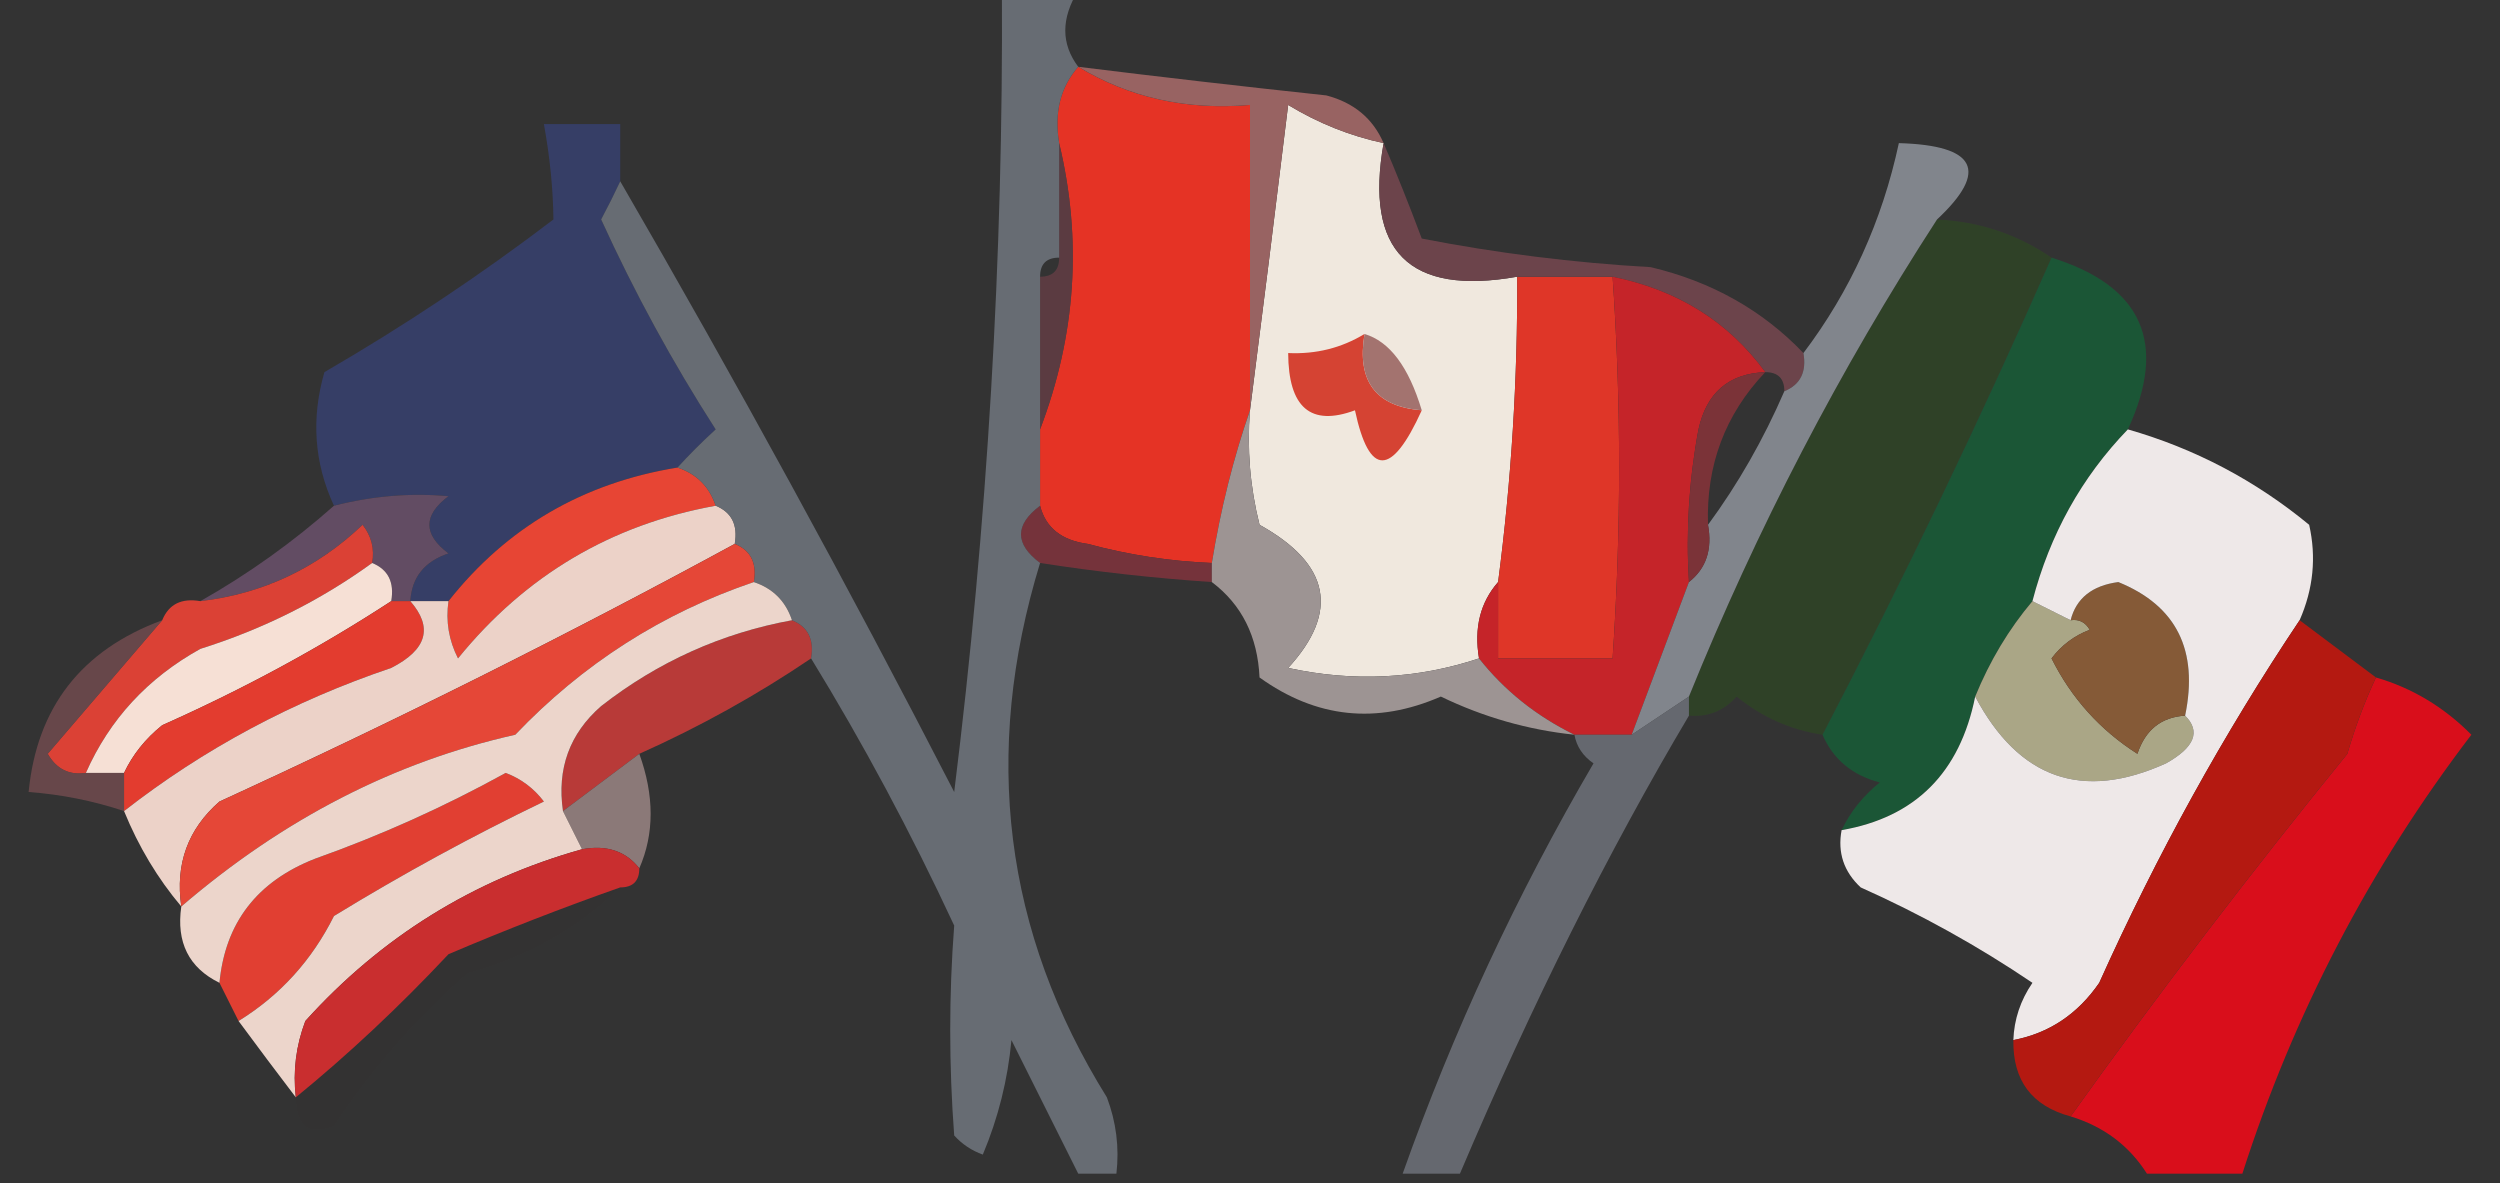 <svg xmlns="http://www.w3.org/2000/svg" xmlns:xlink="http://www.w3.org/1999/xlink" width="131px" height="62px" style="shape-rendering:geometricPrecision; text-rendering:geometricPrecision; image-rendering:optimizeQuality; fill-rule:evenodd; clip-rule:evenodd"><rect width="100%" height="100%" fill="#333333" stroke="none"/><g><path style="opacity:1" fill="#e53325" d="M 56.5,3.5 C 59.171,5.118 62.171,5.785 65.5,5.5C 65.5,10.833 65.5,16.167 65.5,21.5C 64.629,24.003 63.963,26.67 63.5,29.5C 61.304,29.41 59.137,29.077 57,28.5C 55.624,28.316 54.791,27.649 54.5,26.5C 54.5,25.167 54.5,23.833 54.5,22.5C 56.383,17.566 56.717,12.566 55.5,7.5C 55.232,5.901 55.566,4.568 56.5,3.5 Z"></path></g><g><path style="opacity:0.97" fill="#304228" d="M 101.5,11.5 C 103.703,11.604 105.703,12.27 107.5,13.5C 103.773,21.955 99.773,30.288 95.5,38.5C 93.83,38.249 92.33,37.582 91,36.5C 90.329,37.252 89.496,37.586 88.5,37.5C 88.5,37.167 88.5,36.833 88.5,36.5C 92.057,27.718 96.39,19.385 101.5,11.5 Z"></path></g><g><path style="opacity:1" fill="#f0e8de" d="M 72.5,7.5 C 71.502,13.168 73.836,15.501 79.5,14.5C 79.528,19.862 79.194,25.195 78.5,30.5C 77.566,31.568 77.232,32.901 77.5,34.5C 74.257,35.58 70.924,35.747 67.5,35C 70.2,32.054 69.7,29.554 66,27.5C 65.504,25.527 65.338,23.527 65.5,21.5C 66.166,16.319 66.833,10.985 67.5,5.5C 69.075,6.456 70.742,7.123 72.5,7.5 Z"></path></g><g><path style="opacity:1" fill="#df3628" d="M 79.5,14.5 C 81.167,14.5 82.833,14.5 84.5,14.5C 84.955,21.102 84.955,27.769 84.5,34.5C 82.5,34.5 80.5,34.5 78.5,34.5C 78.5,33.167 78.5,31.833 78.5,30.5C 79.194,25.195 79.528,19.862 79.5,14.5 Z"></path></g><g><path style="opacity:0.976" fill="#6e454c" d="M 72.5,7.5 C 73.163,9.042 73.83,10.709 74.5,12.5C 78.445,13.268 82.445,13.768 86.5,14C 89.684,14.754 92.351,16.254 94.5,18.5C 94.672,19.492 94.338,20.158 93.5,20.5C 93.5,19.833 93.167,19.5 92.5,19.5C 90.577,16.86 87.91,15.194 84.5,14.5C 82.833,14.5 81.167,14.5 79.5,14.5C 73.836,15.501 71.502,13.168 72.5,7.5 Z"></path></g><g><path style="opacity:1" fill="#c52429" d="M 84.5,14.5 C 87.91,15.194 90.577,16.86 92.5,19.5C 90.589,19.574 89.422,20.574 89,22.5C 88.503,25.146 88.336,27.813 88.5,30.5C 87.5,33.167 86.5,35.833 85.5,38.5C 84.5,38.5 83.5,38.5 82.5,38.5C 80.494,37.515 78.827,36.182 77.5,34.5C 77.232,32.901 77.566,31.568 78.5,30.5C 78.5,31.833 78.5,33.167 78.5,34.5C 80.5,34.5 82.5,34.5 84.5,34.5C 84.955,27.769 84.955,21.102 84.5,14.5 Z"></path></g><g><path style="opacity:1" fill="#363e66" d="M 32.5,9.5 C 32.196,10.15 31.863,10.816 31.5,11.5C 33.25,15.336 35.25,19.003 37.5,22.5C 36.757,23.182 36.091,23.849 35.5,24.5C 30.55,25.305 26.55,27.638 23.5,31.5C 22.833,31.5 22.167,31.5 21.5,31.5C 21.577,30.25 22.244,29.417 23.5,29C 22.167,28 22.167,27 23.5,26C 21.512,25.82 19.512,25.986 17.5,26.5C 16.463,24.262 16.297,21.929 17,19.5C 21.172,17.081 25.172,14.415 29,11.5C 28.981,9.893 28.815,8.226 28.5,6.5C 29.833,6.5 31.167,6.5 32.5,6.5C 32.5,7.5 32.5,8.5 32.5,9.5 Z"></path></g><g><path style="opacity:1" fill="#986362" d="M 56.5,3.5 C 60.819,4.035 65.152,4.535 69.5,5C 70.942,5.377 71.942,6.21 72.5,7.5C 70.742,7.123 69.075,6.456 67.5,5.5C 66.833,10.985 66.166,16.319 65.5,21.5C 65.5,16.167 65.5,10.833 65.5,5.5C 62.171,5.785 59.171,5.118 56.5,3.5 Z"></path></g><g><path style="opacity:0.757" fill="#693f46" d="M 55.5,7.5 C 56.717,12.566 56.383,17.566 54.5,22.5C 54.5,19.833 54.5,17.167 54.5,14.5C 55.167,14.5 55.5,14.167 55.5,13.5C 55.5,11.5 55.5,9.5 55.5,7.5 Z"></path></g><g><path style="opacity:1" fill="#d54333" d="M 71.5,17.5 C 71.088,19.973 72.088,21.306 74.5,21.5C 72.916,24.996 71.749,24.996 71,21.5C 68.679,22.361 67.513,21.361 67.5,18.5C 68.959,18.567 70.292,18.234 71.5,17.5 Z"></path></g><g><path style="opacity:1" fill="#a3736f" d="M 74.5,21.5 C 72.088,21.306 71.088,19.973 71.5,17.5C 72.815,17.888 73.815,19.221 74.5,21.5 Z"></path></g><g><path style="opacity:0.873" fill="#8d929a" d="M 101.5,11.5 C 96.39,19.385 92.057,27.718 88.5,36.5C 87.5,37.167 86.5,37.833 85.5,38.5C 86.5,35.833 87.5,33.167 88.5,30.5C 89.404,29.791 89.737,28.791 89.5,27.5C 91.071,25.365 92.404,23.032 93.5,20.5C 94.338,20.158 94.672,19.492 94.5,18.5C 96.957,15.249 98.624,11.582 99.5,7.5C 103.563,7.616 104.23,8.949 101.5,11.5 Z"></path></g><g><path style="opacity:1" fill="#e74534" d="M 35.5,24.5 C 36.5,24.833 37.167,25.5 37.5,26.5C 32.027,27.488 27.527,30.154 24,34.5C 23.517,33.552 23.351,32.552 23.5,31.5C 26.55,27.638 30.55,25.305 35.5,24.5 Z"></path></g><g><path style="opacity:0.906" fill="#823339" d="M 92.5,19.5 C 90.394,21.719 89.394,24.386 89.5,27.5C 89.737,28.791 89.404,29.791 88.5,30.5C 88.336,27.813 88.503,25.146 89,22.5C 89.422,20.574 90.589,19.574 92.5,19.5 Z"></path></g><g><path style="opacity:1" fill="#624c63" d="M 21.5,31.5 C 21.167,31.5 20.833,31.5 20.5,31.5C 20.672,30.508 20.338,29.842 19.5,29.5C 19.631,28.761 19.464,28.094 19,27.5C 16.603,29.782 13.769,31.116 10.5,31.5C 13.009,30.079 15.343,28.412 17.5,26.5C 19.512,25.986 21.512,25.82 23.5,26C 22.167,27 22.167,28 23.5,29C 22.244,29.417 21.577,30.25 21.5,31.5 Z"></path></g><g><path style="opacity:0.969" fill="#78343c" d="M 54.5,26.5 C 54.791,27.649 55.624,28.316 57,28.5C 59.137,29.077 61.304,29.41 63.5,29.5C 63.5,29.833 63.5,30.167 63.5,30.5C 60.482,30.296 57.482,29.963 54.5,29.5C 53.167,28.5 53.167,27.5 54.5,26.5 Z"></path></g><g><path style="opacity:1" fill="#db4135" d="M 19.5,29.5 C 16.785,31.467 13.784,32.967 10.5,34C 7.741,35.529 5.741,37.696 4.5,40.5C 3.624,40.631 2.957,40.297 2.5,39.5C 4.523,37.147 6.523,34.814 8.5,32.5C 8.842,31.662 9.508,31.328 10.5,31.5C 13.769,31.116 16.603,29.782 19,27.5C 19.464,28.094 19.631,28.761 19.5,29.5 Z"></path></g><g><path style="opacity:1" fill="#f6e0d5" d="M 19.5,29.5 C 20.338,29.842 20.672,30.508 20.5,31.5C 16.778,33.929 12.778,36.096 8.5,38C 7.619,38.708 6.953,39.542 6.5,40.5C 5.833,40.5 5.167,40.5 4.5,40.5C 5.741,37.696 7.741,35.529 10.5,34C 13.784,32.967 16.785,31.467 19.5,29.5 Z"></path></g><g><path style="opacity:1" fill="#1b5636" d="M 107.5,13.5 C 112.262,14.982 113.596,17.982 111.5,22.5C 109.076,25.008 107.41,28.008 106.5,31.5C 105.263,32.965 104.263,34.632 103.5,36.5C 102.696,40.495 100.363,42.829 96.5,43.5C 96.953,42.542 97.62,41.708 98.5,41C 97.058,40.623 96.058,39.79 95.5,38.5C 99.773,30.288 103.773,21.955 107.5,13.5 Z"></path></g><g><path style="opacity:1" fill="#e33c2f" d="M 20.5,31.5 C 20.833,31.5 21.167,31.5 21.5,31.5C 22.706,32.88 22.373,34.047 20.5,35C 15.334,36.747 10.667,39.247 6.5,42.5C 6.5,41.833 6.5,41.167 6.5,40.5C 6.953,39.542 7.619,38.708 8.5,38C 12.778,36.096 16.778,33.929 20.5,31.5 Z"></path></g><g><path style="opacity:1" fill="#b83a38" d="M 41.5,32.5 C 42.338,32.842 42.672,33.508 42.5,34.5C 39.669,36.417 36.669,38.083 33.5,39.5C 32.167,40.5 30.833,41.5 29.5,42.5C 29.178,40.278 29.845,38.444 31.5,37C 34.48,34.676 37.813,33.176 41.5,32.5 Z"></path></g><g><path style="opacity:1" fill="#9d9493" d="M 65.5,21.5 C 65.338,23.527 65.504,25.527 66,27.5C 69.7,29.554 70.2,32.054 67.5,35C 70.924,35.747 74.257,35.58 77.5,34.5C 78.827,36.182 80.494,37.515 82.5,38.5C 80.063,38.244 77.729,37.577 75.5,36.5C 72.138,37.967 68.971,37.634 66,35.5C 65.9,33.347 65.067,31.681 63.5,30.5C 63.5,30.167 63.5,29.833 63.5,29.5C 63.963,26.67 64.629,24.003 65.5,21.5 Z"></path></g><g><path style="opacity:1" fill="#aaa686" d="M 106.5,31.5 C 107.167,31.833 107.833,32.167 108.5,32.5C 108.938,32.435 109.272,32.601 109.5,33C 108.692,33.308 108.025,33.808 107.5,34.5C 108.541,36.585 110.041,38.252 112,39.5C 112.417,38.244 113.25,37.577 114.5,37.5C 115.332,38.328 114.999,39.162 113.5,40C 109.121,41.983 105.788,40.816 103.5,36.5C 104.263,34.632 105.263,32.965 106.5,31.5 Z"></path></g><g><path style="opacity:1" fill="#ecd2c8" d="M 37.5,26.5 C 38.338,26.842 38.672,27.508 38.5,28.5C 29.727,33.27 20.727,37.77 11.5,42C 9.845,43.444 9.178,45.278 9.5,47.5C 8.263,46.035 7.263,44.368 6.5,42.5C 10.667,39.247 15.334,36.747 20.5,35C 22.373,34.047 22.706,32.88 21.5,31.5C 22.167,31.5 22.833,31.5 23.5,31.5C 23.351,32.552 23.517,33.552 24,34.5C 27.527,30.154 32.027,27.488 37.5,26.5 Z"></path></g><g><path style="opacity:1" fill="#855a37" d="M 114.5,37.5 C 113.25,37.577 112.417,38.244 112,39.5C 110.041,38.252 108.541,36.585 107.5,34.5C 108.025,33.808 108.692,33.308 109.5,33C 109.272,32.601 108.938,32.435 108.5,32.5C 108.791,31.351 109.624,30.684 111,30.5C 114.043,31.737 115.21,34.07 114.5,37.5 Z"></path></g><g><path style="opacity:0.773" fill="#767c85" d="M 52.5,-0.5 C 53.833,-0.5 55.167,-0.5 56.5,-0.5C 55.595,0.964 55.595,2.298 56.5,3.5C 55.566,4.568 55.232,5.901 55.5,7.5C 55.5,9.5 55.5,11.5 55.5,13.5C 54.833,13.5 54.5,13.833 54.5,14.5C 54.5,17.167 54.5,19.833 54.5,22.5C 54.5,23.833 54.5,25.167 54.5,26.5C 53.167,27.5 53.167,28.5 54.5,29.5C 51.443,39.499 52.61,48.832 58,57.5C 58.49,58.793 58.657,60.127 58.5,61.5C 57.833,61.5 57.167,61.5 56.5,61.5C 55.347,59.193 54.18,56.86 53,54.5C 52.808,56.577 52.308,58.577 51.5,60.5C 50.914,60.291 50.414,59.957 50,59.5C 49.722,55.806 49.722,52.139 50,48.5C 47.726,43.613 45.226,38.946 42.5,34.5C 42.672,33.508 42.338,32.842 41.5,32.5C 41.167,31.5 40.5,30.833 39.5,30.5C 39.672,29.508 39.338,28.842 38.5,28.5C 38.672,27.508 38.338,26.842 37.5,26.5C 37.167,25.5 36.5,24.833 35.5,24.5C 36.091,23.849 36.757,23.182 37.5,22.5C 35.25,19.003 33.25,15.336 31.5,11.5C 31.863,10.816 32.196,10.15 32.5,9.5C 38.559,19.945 44.392,30.611 50,41.5C 51.743,27.453 52.576,13.453 52.5,-0.5 Z"></path></g><g><path style="opacity:1" fill="#e54737" d="M 38.5,28.5 C 39.338,28.842 39.672,29.508 39.5,30.5C 34.698,32.127 30.532,34.794 27,38.5C 20.669,39.918 14.835,42.918 9.5,47.5C 9.178,45.278 9.845,43.444 11.5,42C 20.727,37.77 29.727,33.27 38.5,28.5 Z"></path></g><g><path style="opacity:0.741" fill="#7a4f52" d="M 8.5,32.5 C 6.523,34.814 4.523,37.147 2.5,39.5C 2.957,40.297 3.624,40.631 4.5,40.5C 5.167,40.5 5.833,40.5 6.5,40.5C 6.5,41.167 6.5,41.833 6.5,42.5C 4.883,41.962 3.216,41.629 1.5,41.5C 1.933,37.062 4.267,34.062 8.5,32.5 Z"></path></g><g><path style="opacity:1" fill="#e13f32" d="M 12.5,53.5 C 12.167,52.833 11.833,52.167 11.5,51.5C 11.799,48.358 13.466,46.191 16.5,45C 19.952,43.774 23.285,42.274 26.5,40.5C 27.308,40.808 27.975,41.308 28.5,42C 24.743,43.81 21.076,45.81 17.5,48C 16.337,50.328 14.67,52.162 12.5,53.5 Z"></path></g><g><path style="opacity:0.971" fill="#f4eded" d="M 111.5,22.5 C 115.008,23.504 118.174,25.171 121,27.5C 121.384,29.197 121.218,30.863 120.5,32.5C 116.52,38.449 113.02,44.783 110,51.5C 108.871,53.141 107.371,54.141 105.5,54.5C 105.539,53.417 105.873,52.417 106.5,51.5C 103.661,49.58 100.661,47.913 97.5,46.5C 96.614,45.675 96.281,44.675 96.5,43.5C 100.363,42.829 102.696,40.495 103.5,36.5C 105.788,40.816 109.121,41.983 113.5,40C 114.999,39.162 115.332,38.328 114.5,37.5C 115.21,34.07 114.043,31.737 111,30.5C 109.624,30.684 108.791,31.351 108.5,32.5C 107.833,32.167 107.167,31.833 106.5,31.5C 107.41,28.008 109.076,25.008 111.5,22.5 Z"></path></g><g><path style="opacity:0.902" fill="#958180" d="M 33.5,39.5 C 34.291,41.691 34.291,43.691 33.5,45.5C 32.791,44.596 31.791,44.263 30.5,44.5C 30.167,43.833 29.833,43.167 29.5,42.5C 30.833,41.5 32.167,40.5 33.5,39.5 Z"></path></g><g><path style="opacity:1" fill="#ecd5cb" d="M 39.5,30.5 C 40.5,30.833 41.167,31.5 41.5,32.5C 37.813,33.176 34.48,34.676 31.5,37C 29.845,38.444 29.178,40.278 29.5,42.5C 29.833,43.167 30.167,43.833 30.5,44.5C 24.805,46.098 19.972,49.098 16,53.5C 15.51,54.793 15.343,56.127 15.5,57.5C 14.512,56.205 13.512,54.872 12.5,53.5C 14.67,52.162 16.337,50.328 17.5,48C 21.076,45.81 24.743,43.81 28.5,42C 27.975,41.308 27.308,40.808 26.5,40.5C 23.285,42.274 19.952,43.774 16.5,45C 13.466,46.191 11.799,48.358 11.5,51.5C 9.896,50.713 9.229,49.38 9.5,47.5C 14.835,42.918 20.669,39.918 27,38.5C 30.532,34.794 34.698,32.127 39.5,30.5 Z"></path></g><g><path style="opacity:1" fill="#c92e2f" d="M 30.5,44.5 C 31.791,44.263 32.791,44.596 33.5,45.5C 33.5,46.167 33.167,46.5 32.5,46.5C 29.484,47.562 26.484,48.729 23.5,50C 20.917,52.755 18.25,55.255 15.5,57.5C 15.343,56.127 15.51,54.793 16,53.5C 19.972,49.098 24.805,46.098 30.5,44.5 Z"></path></g><g><path style="opacity:0.012" fill="#5d4349" d="M 32.5,46.5 C 30.299,48.64 27.633,50.14 24.5,51C 21.794,53.371 19.461,56.037 17.5,59C 16.184,59.528 15.517,59.028 15.5,57.5C 18.25,55.255 20.917,52.755 23.5,50C 26.484,48.729 29.484,47.562 32.5,46.5 Z"></path></g><g><path style="opacity:1" fill="#d90e1b" d="M 124.5,35.5 C 126.394,36.048 128.06,37.048 129.5,38.5C 124.182,45.469 120.182,53.136 117.5,61.5C 115.833,61.5 114.167,61.5 112.5,61.5C 111.564,60.026 110.23,59.026 108.5,58.5C 113.117,52.043 117.951,45.71 123,39.5C 123.41,38.099 123.91,36.766 124.5,35.5 Z"></path></g><g><path style="opacity:1" fill="#b41911" d="M 120.5,32.5 C 121.833,33.5 123.167,34.5 124.5,35.5C 123.91,36.766 123.41,38.099 123,39.5C 117.951,45.71 113.117,52.043 108.5,58.5C 106.468,57.952 105.468,56.619 105.5,54.5C 107.371,54.141 108.871,53.141 110,51.5C 113.02,44.783 116.52,38.449 120.5,32.5 Z"></path></g><g><path style="opacity:0.835" fill="#70737c" d="M 88.5,36.5 C 88.5,36.833 88.5,37.167 88.5,37.5C 84.281,44.602 80.281,52.602 76.5,61.5C 75.5,61.5 74.5,61.5 73.5,61.5C 76.146,54.039 79.48,46.873 83.5,40C 82.944,39.617 82.611,39.117 82.5,38.5C 83.5,38.5 84.5,38.5 85.5,38.5C 86.5,37.833 87.5,37.167 88.5,36.5 Z"></path></g></svg>